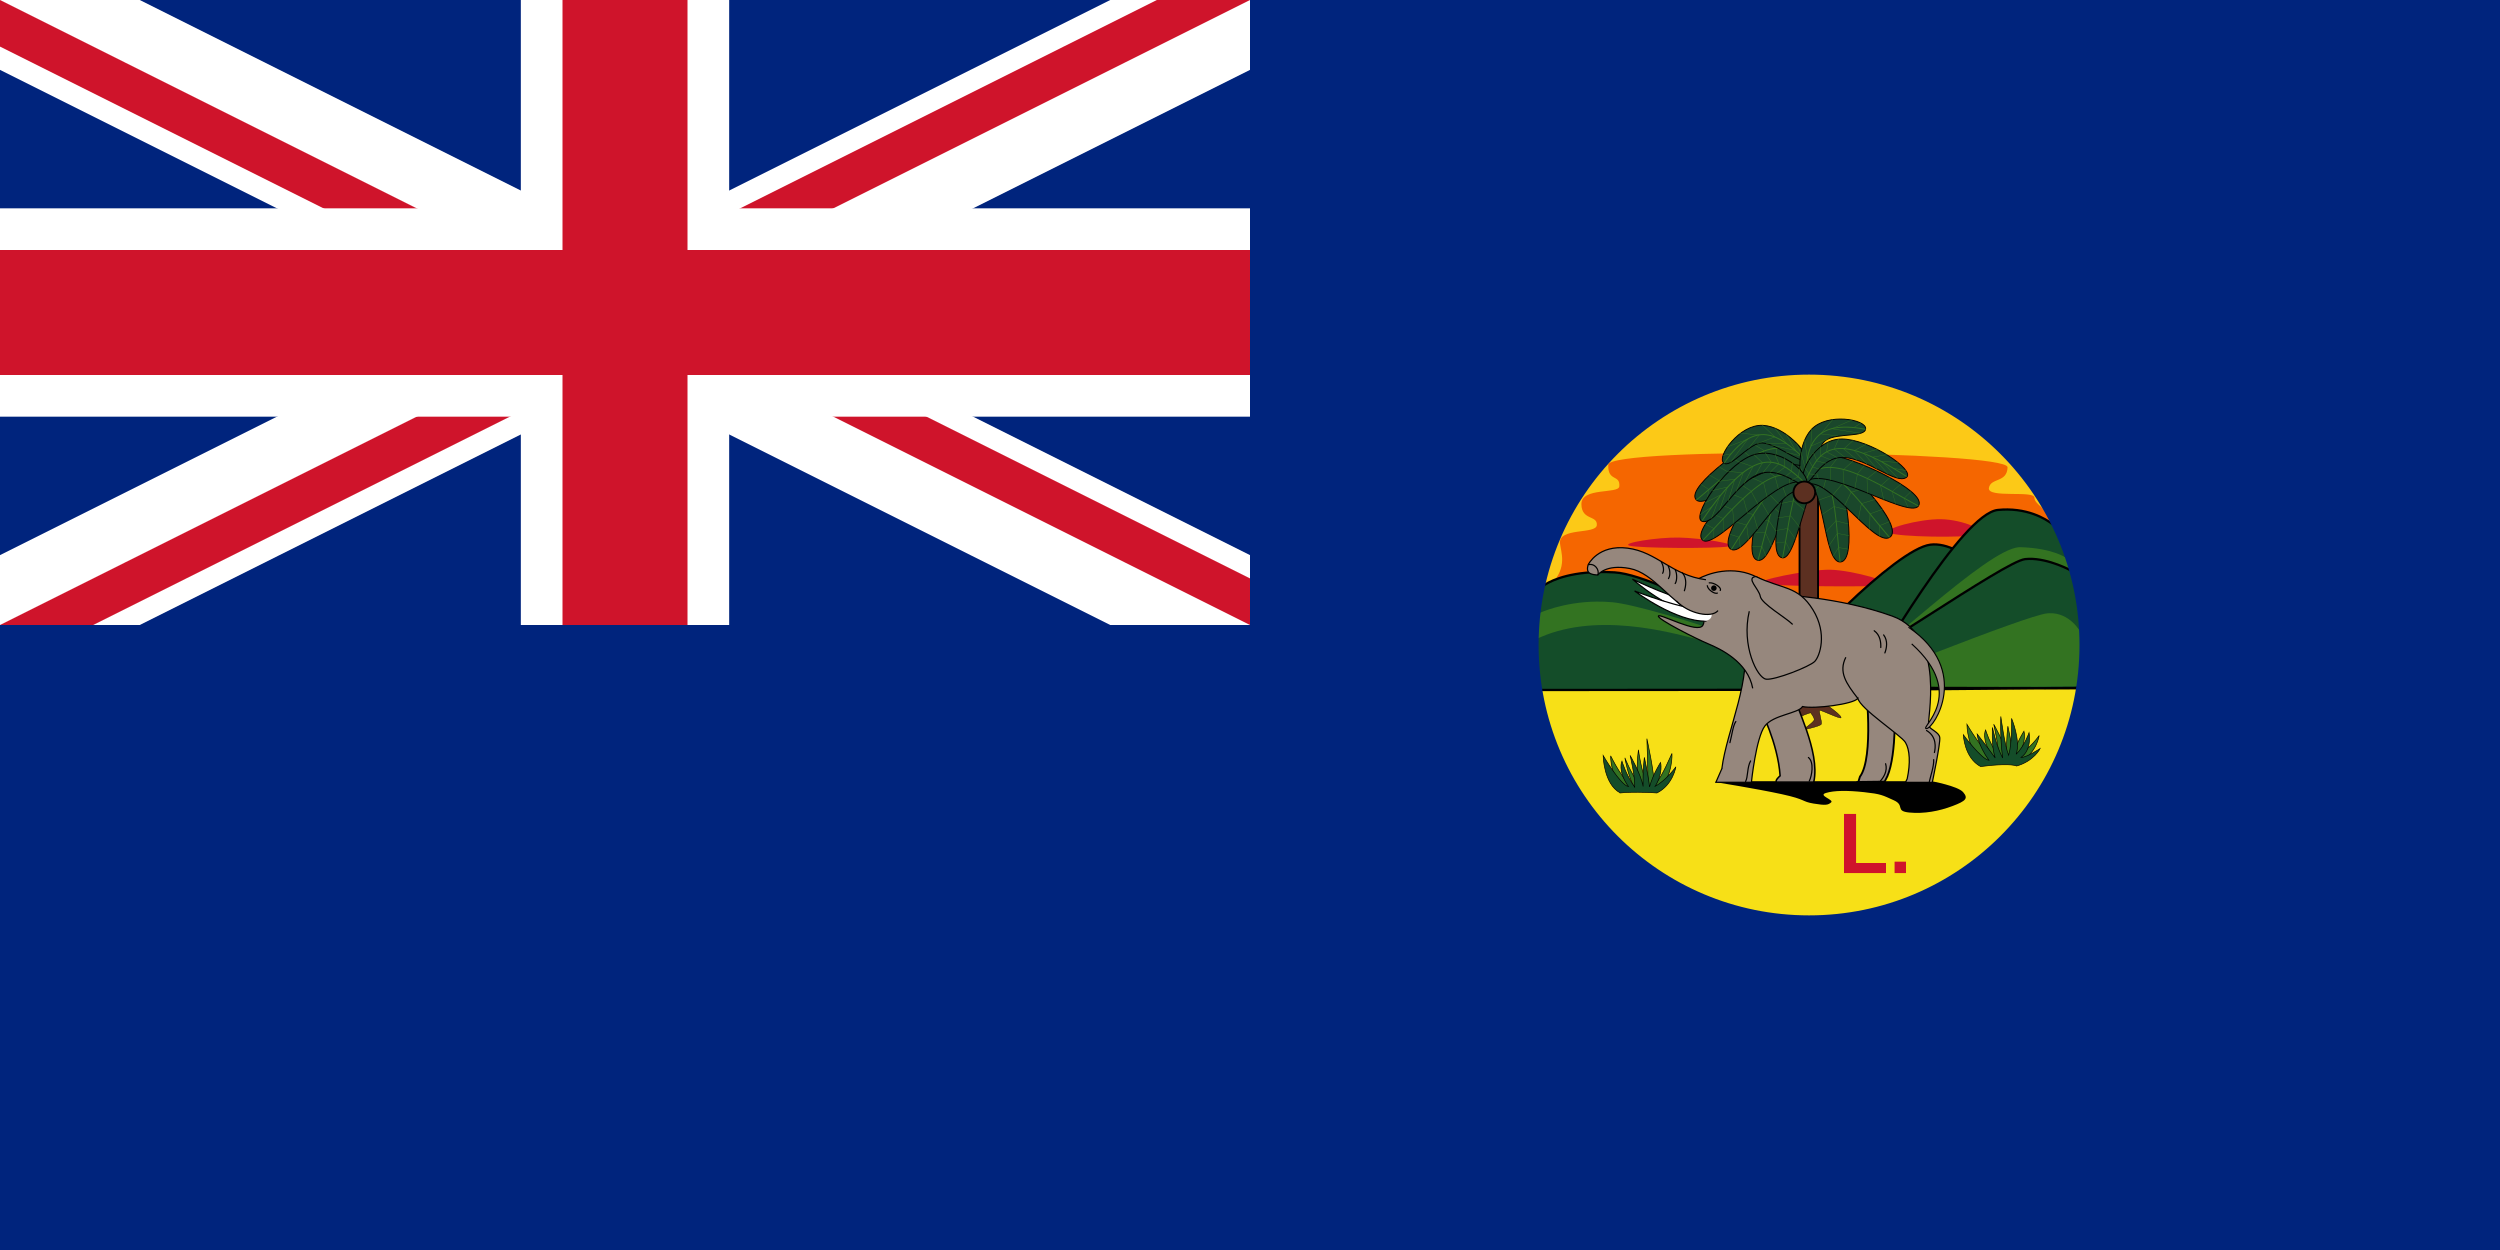 <svg height="600" preserveAspectRatio="xMidYMid meet" viewBox="-15 -7.5 30 15" width="1200" xmlns="http://www.w3.org/2000/svg" xmlns:xlink="http://www.w3.org/1999/xlink" zoomAndPan="magnify"><clipPath id="a"><path d="m-15-7.5h30v15h-30z"/></clipPath><path d="m-15-7.5h30v15h-30z" fill="#00247d"/><g clip-path="url(#a)" transform="matrix(.5 0 0 .5 -7.5 -3.75)"><circle fill="#00247d" r="20"/><path d="m-20-10 40 20m-40 0 40-20" stroke="#fff" stroke-width="3"/><path d="m-20-10 40 20m-40 0 40-20" stroke="#cf142b" stroke-width="2"/><path d="m0 0 20 10h-3l-20-10m3 0 20-10h3l-20 10m-3 0-20 10h-3l20-10m3 0-20-10h3l20 10" fill="#fff"/><path d="m-20 0h40m-20-10v20" stroke="#fff" stroke-width="5"/><path d="m-20 0h40m-20-10v20" stroke="#cf142b" stroke-width="3"/></g><g transform="matrix(.011 0 0 .011 -18.592 7.941)"><path d="m2597.5-700c0 15.898-1.399 32.453-3.8 47.676h-587.399c-2.501-15.524-3.801-31.446-3.801-47.676 0-164.305 133.195-297.5 297.5-297.5 164.305 0 297.5 133.195 297.5 297.5z" fill="#fcc917"/><path d="m2593.699-652.324c-22.418 142.106-145.293 249.824-293.7 249.824-148.075 0-270.883-108.186-293.7-249.824z" fill="#f7e017"/><g fill-rule="evenodd"><path d="m2516.614-893.95c-.502 17.149-18.553 11.151-20.36 22.595-1.807 11.444 49.818 2.257 49.655 10.549-.149 7.679 15.988 12.371 16.43 26.494.467 14.974-250.968 154.28-250.968 154.28s-309.757-69.316-292.409-86.758c17.783-17.88 10.349-35.035 9.407-44.023-1.873-17.868 39.309-9.734 40.161-20.02.922-11.132-16.517-4.783-16.821-22.794-.308-18.863 40.681-10.941 41.369-19.498 1.089-13.541-12.734-4.603-12.056-23.593.705-19.79 436.121-15.227 435.592 2.769z" fill="#f56600"/><path d="m2197.078-550.655s46.327 7.443 73.324 13.332c26.997 5.888 21.22 7.999 34.662 10.221 13.443 2.222 15.776 1.555 19.108-1.333 3.333-2.889-14.776-7.443-5.776-10.221 8.999-2.777 23.219-2.889 41.772-.889 18.553 2 20.108 3.333 32.44 8.888 12.332 5.555.886 11.776 16.887 13.332 15.998 1.555 32.44-1.555 47.105-7.11 14.665-5.555 17.331-8.332 11.554-15.109-5.776-6.777-34.662-11.998-34.662-11.998h-227.082l-9.332.889z"/><g fill="#cf142b" transform="matrix(89.492 0 0 89.492 2300.789 -698.361)"><path d="m-.593-.768c-.109-.032.578-.174.844-.169.266.005.822.161.665.189-.156.027-1.4.012-1.51-.02z"/><path d="m.976-1.384c-.109-.047.36-.174.626-.169.266.005.593.146.437.189-.156.042-.953.027-1.063-.02z"/><path d="m-2.197-1.23c-.109-.032.34-.104.606-.099.266.005.752.082.596.109-.156.027-1.092.022-1.202-.01z"/></g><g fill="#144d29"><path d="m2512.554-758.349s-43.064-55.712-80.105-51.195c-37.634 4.59-149.82 120.759-175.267 158.403 0 0 254.769-2.409 254.769-2.409l.6-104.799z" stroke="#000" stroke-width="2.514"/><path d="m2069.485-779.657c-36.823.842-54.889 11.655-59.982 15.288-4.572 20.728-7.024 42.287-7.024 64.389 0 16.687 1.422 33.025 4.063 48.964l371.048-.275c-69.419-20.017-232.011-124.401-289.718-128.021-6.561-.412-12.722-.474-18.387-.344z"/><path d="m2516.63-847.903c-3.373-.041-6.859.128-10.537.482-39.156 3.774-131.012 164.408-150.816 195.923 87.186 0 182.78-1.706 238.551-1.722 2.406-15.237 3.65-30.846 3.65-46.76 0-46.781-10.786-91.051-30.025-130.432 0-.009-.065.009-.069 0 0 0-18.154-17.101-50.754-17.492z"/></g><path d="m2068.315-747.427c-36.757.412-62.293 12.347-63.839 13.084-1.049 9.129-1.656 18.391-1.859 27.753 120.4-57.511 318.716 66.293 329.935 50.616 10.504-14.676-201.105-86.68-247.297-90.765-5.852-.518-11.524-.749-16.941-.689z" fill="#337321"/><path d="m2529.164-806.79c-36.026 2.582-152.038 117.992-208.87 154.328h273.466c2.485-15.476 3.719-31.34 3.719-47.517 0-32.863-5.311-64.514-15.15-94.071-.616-.377-1.228-.742-1.86-1.102 0 0-14.4-10.534-49.652-11.638-.531-.018-1.081-.041-1.653 0z" fill="#337321"/><path d="m2539.976-794.05c-1.455.032-2.843.113-4.269.275-22.762 2.6-180.971 115.366-237.587 140.211l295.71.62c2.434-15.323 3.65-31.027 3.65-47.035 0-28.164-3.912-55.44-11.225-81.262-.071-.007-.136.004-.207 0 0 0-24.24-13.295-46.071-12.809z" fill="#144d29"/><path d="m2562.151-734.756c-.737.026-1.443.064-2.204.138-23.731 2.296-219.544 81.537-219.544 81.537l253.77-1.928c2.223-14.663 3.306-29.686 3.306-44.969 0-4.602-.069-9.222-.276-13.773-.353-.114-.674-.232-1.033-.344 0 0-11.182-21.459-34.019-20.66z" fill="#337321"/><g stroke="#000" stroke-width=".006"><g transform="matrix(118.59 0 0 118.59 2275.981 -722.011)"><path d="m1.81 1.256c-.151-.081-.155-.342-.155-.342s.159.273.232.285c-.103-.146-.06-.233-.06-.233s.038.128.117.239c.005-.092-.042-.291-.042-.291s.097.167.119.284c-.005-.151.011-.266.011-.266s.037.169.047.27c.034-.122.101-.224.101-.224s.026.095-.049.218c.104-.057.189-.178.189-.178s-.026.166-.173.239c0 0-.204-.015-.337 0z" fill="#337321"/><path d="m1.781 1.303c-.151-.081-.159-.293-.159-.293s.163.223.236.236c-.103-.146-.109-.243-.109-.243s.087.11.166.221c-.037-.12-.025-.281-.025-.281s.034.17.094.281c-.026-.2-.017-.382-.017-.382s.034.261.072.358c.034-.122.027-.34.027-.34s.086.204.042.33c.076-.074.119-.199.119-.199s.03.155-.074.228c.042.006.176-.082.176-.082s-.056.115-.216.161c-.041-.019-.191-.014-.333.005z" fill="#144d29"/></g><g transform="matrix(119.373 0 0 119.373 2305.787 -768.595)"><path d="m-1.716 1.891c-.151-.081-.145-.304-.145-.304s.124.255.218.296c-.064-.125-.088-.278-.088-.278s.052.135.131.246c-.037-.12-.007-.319-.007-.319s.026.216.087.326c-.001-.186-.01-.428-.01-.428s.072.324.065.428c.047-.052.08-.105.164-.293 0 0 .014.187-.118.343-.041-.019-.156-.035-.298-.016z" fill="#337321"/><path d="m-1.775 1.925c-.151-.081-.155-.342-.155-.342s.159.273.232.285c-.103-.146-.06-.233-.06-.233s.038.128.117.239c.005-.092-.042-.291-.042-.291s.097.167.119.284c-.005-.151.011-.266.011-.266s.037.169.047.27c.034-.122.101-.224.101-.224s.026.095-.049.218c.104-.057.189-.178.189-.178s-.026.166-.173.239c0 0-.204-.015-.337 0z" fill="#144d29"/></g></g></g><g fill="none" stroke="#000" stroke-width="2.514"><path d="m2593.829-653.219c-55.77.016-151.365 1.722-238.551 1.722 19.803-31.515 111.66-192.149 150.816-195.923 3.678-.354 7.164-.523 10.537-.482h0c29.679.356 47.385 14.561 50.319 17.104l.349-.519"/><path d="m2586.254-781.241c-.071-.007-.136.004-.207 0 0 0-24.24-13.295-46.071-12.809h.001c-1.455.032-2.843.113-4.269.275-22.762 2.6-180.971 115.366-237.587 140.211l295.71.62"/><path d="m2006.542-651.015 371.048-.275c-69.419-20.017-232.011-124.401-289.718-128.021-6.561-.412-12.722-.474-18.387-.344-36.823.842-54.889 11.655-59.982 15.288l-.359-.018"/></g><g transform="matrix(73.376 0 0 73.376 2299.729 -719.74)"><path d="m-.137-2.292h.275v3.5h-.275z" fill="#5c3021" stroke="#000" stroke-width=".028"/><g id="b"><path d="m-.012-2.113c-.308-.079-.495 1.172-.745 1.122-.261-.052.133-1.219.288-1.331.161-.117.447-.179.457.209z" fill="#1a472b" fill-rule="evenodd" stroke="#000" stroke-width=".014"/><path d="m-.014-2.121c-.406-.472-.563.514-.741 1.131" fill="none" stroke="#337321" stroke-width=".014"/><path d="m-.635-1.053-.062-.146h-.149" fill="none" stroke="#337321" stroke-width=".006"/><path d="m-.551-1.2-.094-.204-.184.005" fill="none" stroke="#337321" stroke-width=".006"/><path d="m-.471-1.398-.124-.186-.191.015" fill="none" stroke="#337321" stroke-width=".006"/><path d="m-.377-1.647-.154-.142-.196.017" fill="none" stroke="#337321" stroke-width=".006"/><path d="m-.285-1.845-.189-.104-.191-.007" fill="none" stroke="#337321" stroke-width=".006"/><path d="m-.21-1.987-.139-.181-.223.01" fill="none" stroke="#337321" stroke-width=".006"/></g><use height="15" transform="matrix(.835 -.55 .55 .835 1.635 -.818)" width="15" xlink:href="#c"/><use height="15" transform="matrix(-.986 -.164 -.164 .986 -.441 -.113)" width="15" xlink:href="#b"/><use height="15" transform="matrix(-1.017 .403 .43 .955 .859 -.081)" width="15" xlink:href="#b"/><use height="15" transform="matrix(.955 .298 -.298 .955 -.726 .018)" width="15" xlink:href="#b"/><g id="c" transform="matrix(.878 .478 -.478 .878 -1.386 -.058)"><path d="m.193-2.441c-.41-.12-.7 1.5-.95 1.45-.261-.052.183-1.293.359-1.45.173-.153.386-.29.591-0z" fill="#1a472b" fill-rule="evenodd" stroke="#000" stroke-width=".014"/><path d="m.172-2.454c-.595-.202-.749.848-.927 1.464" fill="none" stroke="#337321" stroke-width=".014"/><path d="m-.634-1.088-.056-.136-.147.005" fill="none" stroke="#337321" stroke-width=".005"/><path d="m-.539-1.251-.101-.171-.174.018" fill="none" stroke="#337321" stroke-width=".005"/><path d="m-.458-1.417-.124-.186-.191.015" fill="none" stroke="#337321" stroke-width=".006"/><path d="m-.369-1.668-.15-.155-.185.023" fill="none" stroke="#337321" stroke-width=".006"/><path d="m-.29-1.854-.185-.123-.162-.012" fill="none" stroke="#337321" stroke-width=".006"/><path d="m-.22-2.01-.148-.162-.2.017" fill="none" stroke="#337321" stroke-width=".006"/><path d="m-.665-2.349.164.112.05.184" fill="none" stroke="#337321" stroke-width=".006" transform="matrix(.878 -.478 .478 .878 1.245 -.612)"/><path d="m-.397-2.424.114.169.002.124" fill="none" stroke="#337321" stroke-width=".006" transform="matrix(.878 -.478 .478 .878 1.245 -.612)"/></g><use height="15" transform="matrix(-.952 .305 .305 .952 .524 -.092)" width="15" xlink:href="#c"/><path d="m.137 1.071s.344.221.344.277c0 .03-.291-.112-.316-.109-.025.004.039.176.021.207-.018.032-.284.088-.284.088s.176-.119.179-.154c.004-.035-.053-.105-.053-.105s-.151.042-.172.084c-.021.042.018.116.018.116s-.165-.032-.172-.074c-.007-.042.098-.144.098-.144s-.109-.011-.144.004c-.035.014-.123.112-.123.112s.028-.158.06-.165c.032-.007.137-.011.165-.021.028-.011.091-.112.091-.112l.084.074.109-.042.077.032.018-.067z" fill="#5c3021" fill-rule="evenodd" stroke="#000" stroke-width=".006"/><g transform="matrix(.816 .578 -.578 .816 -1.628 -.644)"><path d="m.372-2.3c-.518-.169-.879 1.359-1.129 1.309-.261-.052.183-1.293.359-1.45.173-.153.565-.149.769.141z" fill="#1a472b" fill-rule="evenodd" stroke="#000" stroke-width=".014"/><g fill="none" stroke="#337321"><path d="m.391-2.315c-.836-.424-.968.709-1.146 1.325" stroke-width=".014"/><path d="m-.634-1.088-.056-.136-.147.005" stroke-width=".005"/><path d="m-.539-1.251-.101-.171-.174.018" stroke-width=".005"/><g stroke-width=".006"><path d="m-.458-1.417-.124-.186-.191.015"/><path d="m-.369-1.668-.15-.155-.185.023"/><path d="m-.29-1.854-.185-.123-.162-.012"/><path d="m-.22-2.01-.148-.162-.2.017"/><g transform="matrix(.878 -.478 .478 .878 1.245 -.612)"><path d="m-.665-2.349.164.112.05.184"/><path d="m-.397-2.424.114.169.002.124"/></g></g></g></g><use height="15" transform="matrix(-.713 .701 .701 .713 1.403 -.932)" width="15" xlink:href="#d"/><g id="d"><path d="m-.053-2.138c-.101-.019-.137-.548.091-.797.234-.256.813-.152.808-.014-.005.134-.415.06-.586.169-.17.108-.216.661-.312.643z" fill="#1a472b" fill-rule="evenodd" stroke="#000" stroke-width=".014"/><path d="m-.053-2.156c.018-.515.091-.938.899-.783" fill="none" stroke="#337321" stroke-width=".014"/><path d="m-.129-2.392.074.196.127-.214" fill="none" stroke="#337321" stroke-width=".006"/><path d="m-.116-2.605.07.278.201-.313" fill="none" stroke="#337321" stroke-width=".006"/><path d="m-.061-2.789.04.295.214-.218" fill="none" stroke="#337321" stroke-width=".006"/><path d="m.043-2.95-.012.261.263-.112" fill="none" stroke="#337321" stroke-width=".006"/><path d="m.361-3.089-.184.218.256.03" fill="none" stroke="#337321" stroke-width=".006"/><path d="m.646-3.079-.305.132.427.067" fill="none" stroke="#337321" stroke-width=".006"/><path d="m.778-3.035-.107.07" fill="none" stroke="#337321" stroke-width=".006"/></g><g id="e"><path d="m-.07-2.149c.088.09.227-.387.586-.372.359.015.779.405.934.298.15-.103-.55-.575-.962-.572-.415.003-.651.551-.558.646z" fill="#1a472b" fill-rule="evenodd" stroke="#000" stroke-width=".014"/><path d="m-.056-2.149c.199-.45.38-.824 1.51-.088" fill="none" stroke="#337321" stroke-width=".014"/><path d="m-.061-2.367.065.092.097.005" fill="none" stroke="#337321" stroke-width=".006"/><path d="m-.002-2.486.06.107.099.032" fill="none" stroke="#337321" stroke-width=".006"/><path d="m.073-2.588.045.119.139.035" fill="none" stroke="#337321" stroke-width=".006"/><path d="m.174-2.682.002.137.156.062" fill="none" stroke="#337321" stroke-width=".006"/><path d="m.289-2.754-.025.151.159.084" fill="none" stroke="#337321" stroke-width=".006"/><path d="m.443-2.794-.065.149.156.119" fill="none" stroke="#337321" stroke-width=".006"/><path d="m.666-2.779-.146.132.201.166" fill="none" stroke="#337321" stroke-width=".006"/><path d="m.857-2.719-.181.097.189.199" fill="none" stroke="#337321" stroke-width=".006"/><path d="m1.028-2.645-.211.06.201.241" fill="none" stroke="#337321" stroke-width=".006"/><path d="m1.163-2.563-.211.037.226.251" fill="none" stroke="#337321" stroke-width=".006"/><path d="m1.329-2.446-.243-.017.238.248" fill="none" stroke="#337321" stroke-width=".006"/><path d="m1.448-2.325-.194-.035" fill="none" stroke="#337321" stroke-width=".006"/></g><use height="15" transform="matrix(-.995 .423 .423 .995 .807 .03)" width="15" xlink:href="#e"/><path d="m.067-1.963c0.0.089-.072.162-.162.162s-.162-.072-.162-.162c0-.089.072-.162.162-.162.089 0 .162.072.162.162z" fill="#5c3021" stroke="#000" stroke-width=".028" transform="translate(.029 -.038)"/></g><g transform="matrix(89.492 0 0 89.492 3980.03 -751.151)"><g fill="#96877d" fill-rule="evenodd" stroke="#000"><path d="m-19.366 1.353s.213.408.241.812c0 0-.07.059-.042.077h.452c.084-.38-.238-.946-.253-1.109 0 0-.397.219-.397.219z" stroke-width=".019"/><path d="m-18.172 2.241s.02-.065.02-.065c.175-.238.07-1.125.07-1.125l.353.211s.03.635-.089.909c0 0-.033.065-.033.065l-.322.004z" stroke-width=".023"/><path d="m-19.834 2.075s-.074.169-.074.169h.433s.056-.542.164-.686c.103-.137.411-.153.459-.237.142.032.625-.029.675-.1.029.129.526.448.58.538.053.089.062.251.021.443 0 0-.021.043-.021.043h.327s.101-.477.091-.547c-.008-.063-.111-.095-.136-.141-.026-.049.224-1.098-.441-1.338-.655-.237-1.393-.264-1.393-.264l-.433.559c.13.43-.194 1.099-.253 1.561z" stroke-width=".015"/></g><g fill="#fff" transform="matrix(1.032 .252 -.252 1.032 -2.036 4.532)"><path d="m-17.521-.065c-.209.058-.817-.074-.817-.074s.529.278.871.209" fill-rule="evenodd" stroke="#000" stroke-width=".014"/><path d="m-17.429.017c0.0.021-.011.041-.03.052s-.041.011-.06 0c-.018-.011-.03-.03-.03-.052-0-.021.011-.041.03-.052s.041-.011.06 0c.018.011.03.03.03.052z" transform="matrix(1.083 0 0 1.083 1.457 -.019)"/></g><g stroke="#000" stroke-width=".015"><g fill="#96877d" fill-rule="evenodd"><path d="m-18.932-.03c-.239-.004-.378-.249-.686-.295-.307-.046-.543.111-.543.111l-.1.211.079.179s.175.037.116.153c-.058.114-.538-.153-.543-.111-.005.042.458.276.607.338.146.061.485.22.543.543"/><path d="m-19.501.159c-.099.418.097.813.205.828.104.015.532-.153.593-.216.06-.062.159-.336-.022-.63-.181-.295-.372-.248-.695-.405-.129.015.038.15.053.241.015.09.311.259.395.343"/><path d="m-20.029-.225c-.418-.054-.596-.339-.955-.385-.359-.046-.48.2-.48.2s-.024.063.005.095c.029.032.111.032.111.032s.093-.136.39-.079c.291.055.504.419.782.541"/></g><g fill="none"><path d="m-21.462-.408c.077-.021.139.062.114.127"/><g stroke-linecap="round"><path d="m-20.404-.347c.024.046.024.133 0.0.168"/><path d="m-20.488-.388c.021.041.028.108.002.149"/><path d="m-20.574-.444c.023.039.039.103.017.14"/><path d="m-20.316-.309c.058.069.042.162.024.218"/><path d="m-19.989-.187c.053-.008.156.056.134.093"/><path d="m-20.013-.152c.008.052.093.105.123.09"/></g></g></g><path d="m-17.347-.265c0 .017-.014.032-.032.032s-.032-.014-.032-.032.014-.032.032-.032.032.014.032.032z" transform="matrix(1.062 0 0 1.062 -1.476 .159)"/><g fill="#fff" transform="matrix(1.048 .171 -.171 1.048 -1.705 3.193)"><path d="m-17.521-.065c-.209.058-.817-.074-.817-.074s.529.278.871.209" fill-rule="evenodd" stroke="#000" stroke-width=".014"/><path d="m-17.429.017c0.0.021-.011.041-.03.052s-.041.011-.06 0c-.018-.011-.03-.03-.03-.052-0-.021.011-.041.03-.052s.041-.011.06 0c.018.011.03.03.03.052z" transform="matrix(1.083 0 0 1.083 1.457 -.019)"/></g><g stroke="#000"><g stroke-width=".015"><path d="m-20.389.034c.149.157.429.213.507.117" fill="#96877d" fill-rule="evenodd"/><g fill="none"><path d="m-18.179 1.22c-.141-.181-.236-.319-.145-.5"/><g stroke-linecap="round"><path d="m-19.485 1.984c-.043.075-.031.199-.061.25"/><path d="m-17.839 2.018c.026.087-.024.165-.063.21"/><path d="m-17.863.448c.055.072.036.163.015.219"/><path d="m-17.34 1.613c.127.075.109.21.096.268"/><path d="m-17.978.397c.074.052.083.145.08.204"/><path d="m-18.78 1.942c.071.056.043.224.01.288"/><path d="m-19.737 1.761c.025-.09.037-.209.072-.257"/><path d="m-17.253 1.968c.005.076-.04.208-.053.268"/></g></g></g><path d="m-17.56.354c.77.523.309 1.237.218 1.236-.091-.001.511-.412-.179-1.033" fill="#96877d" fill-rule="evenodd" stroke-width=".014"/></g></g><path d="m590.076 497.328c0 39.419-32.639 71.374-72.901 71.374s-72.901-31.955-72.901-71.374c0-39.419 32.639-71.374 72.901-71.374s72.901 31.955 72.901 71.374z" fill="none" stroke="#00247d" stroke-width="1.212" transform="matrix(4.081 0 0 4.168 189.463 -2772.955)"/></g><g fill="#cf142b" stroke-width=".025"><path d="m7.128 2.977v-.71h.145v.589h.359v.121z"/><path d="m7.735 2.977v-.137h.137v.137z"/></g></svg>